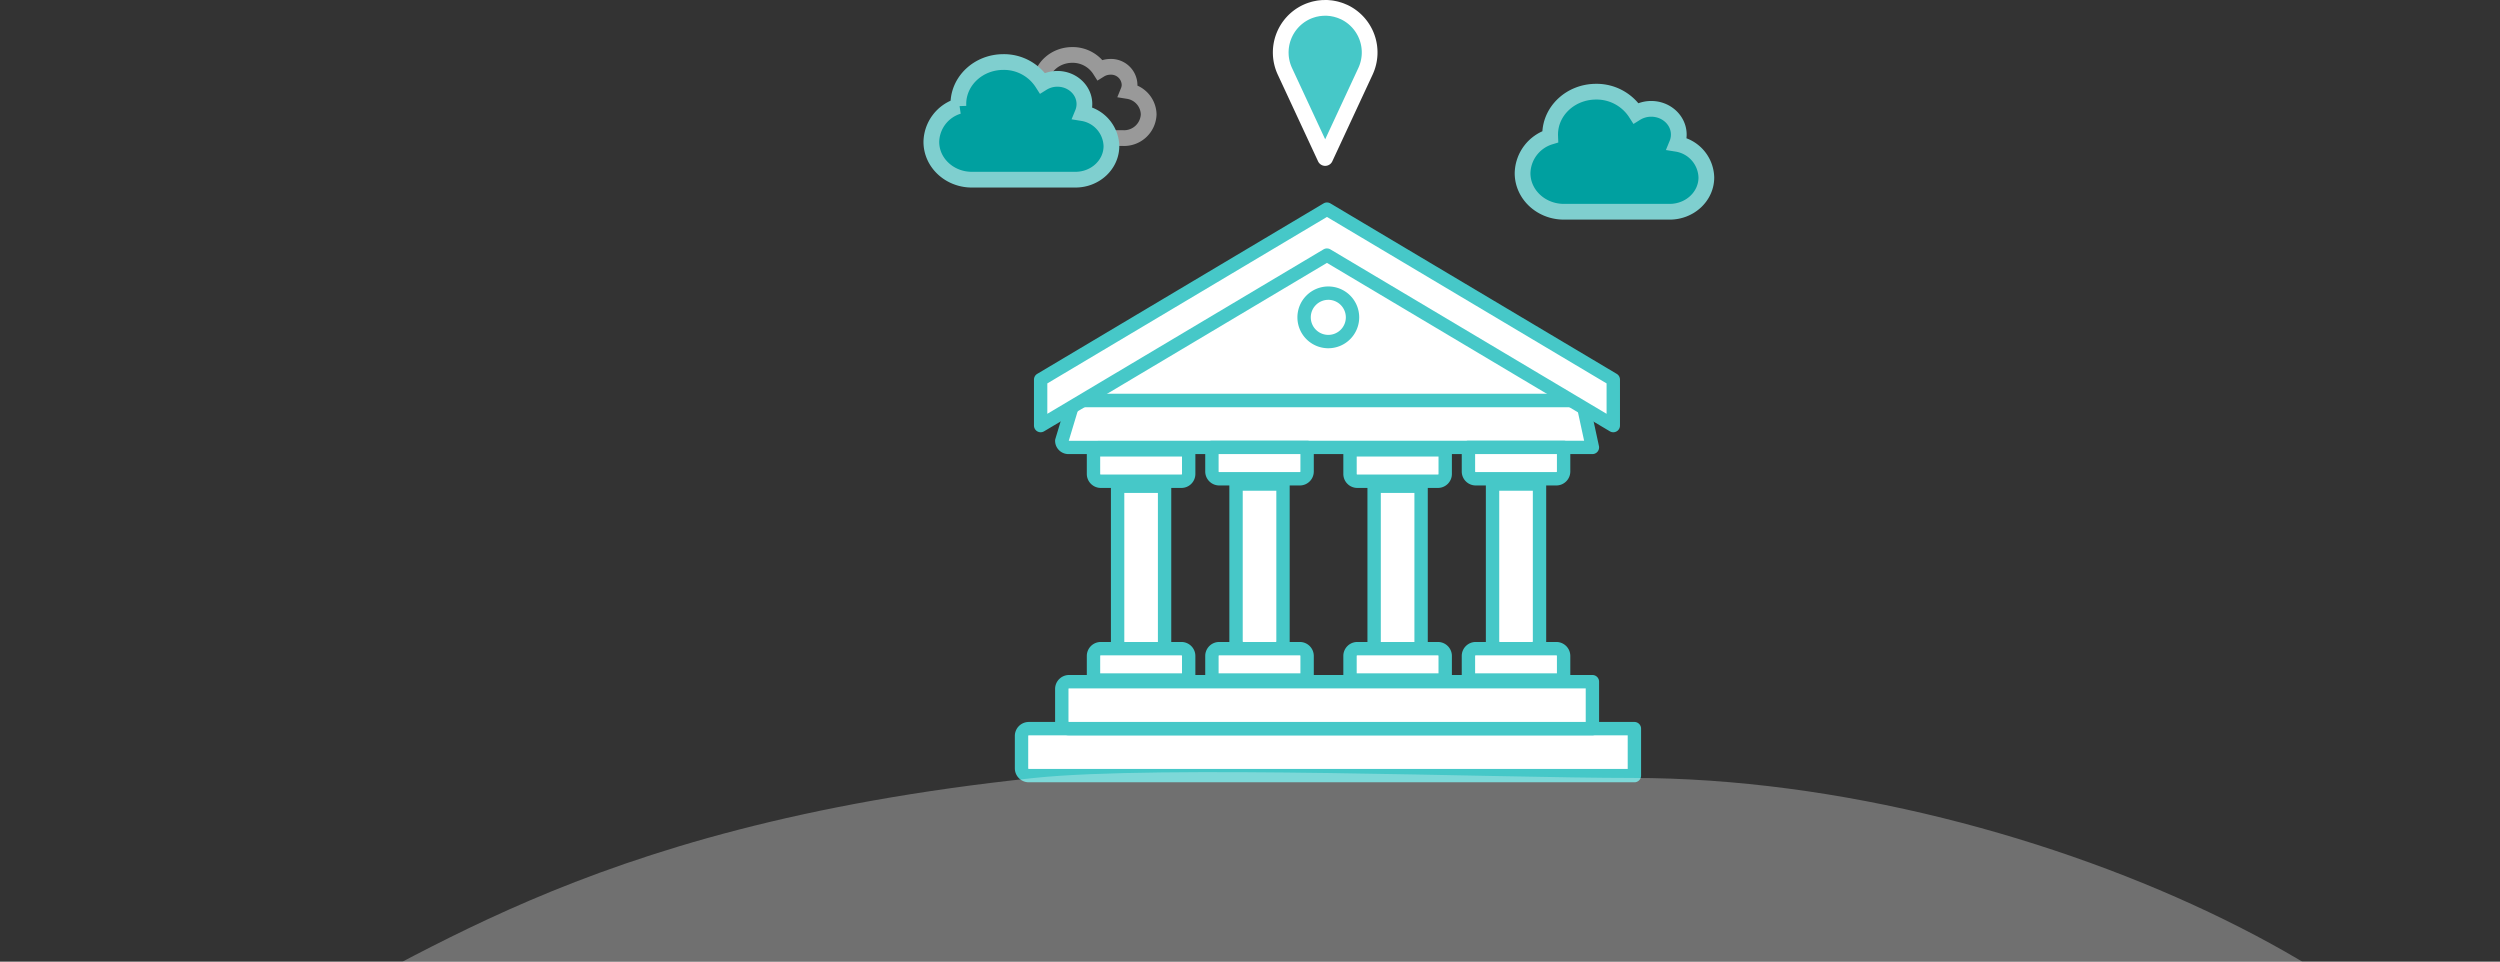 <svg xmlns="http://www.w3.org/2000/svg" xmlns:xlink="http://www.w3.org/1999/xlink" width="794.525" height="305.622" viewBox="0 0 794.525 305.622">
  <rect x="0" y="0" width="794.525" height="305.622" fill="#333333" stroke="none"/>
  <defs>
    <clipPath id="clip-path">
      <rect id="Rectángulo_759" data-name="Rectángulo 759" width="794.525" height="84" transform="translate(15647 11479)" fill="#fff" stroke="#707070" stroke-width="1"/>
    </clipPath>
  </defs>
  <g id="Grupo_1941" data-name="Grupo 1941" transform="translate(-18441.697 -11494.878)">
    <g id="Grupo_1863" data-name="Grupo 1863" transform="translate(2270.718 360.982)">
      <g id="Grupo_1862" data-name="Grupo 1862" transform="translate(16466.969 11151.356)">
        <g id="Grupo_1860" data-name="Grupo 1860" transform="translate(28.617)" opacity="0.499">
          <path id="Icon_awesome-cloud" data-name="Icon awesome-cloud" d="M33.983,13.73a5.368,5.368,0,0,0,.4-2.041,5.878,5.878,0,0,0-6.068-5.663,6.347,6.347,0,0,0-3.369.956A10.253,10.253,0,0,0,16.182,2.25c-5.588,0-10.114,4.224-10.114,9.439,0,.159.006.319.013.478A8.563,8.563,0,0,0,0,20.183c0,4.69,4.077,8.495,9.1,8.495H32.365a7.834,7.834,0,0,0,8.091-7.551A7.7,7.7,0,0,0,33.983,13.73Z" transform="translate(0 -2.25)" fill="none" stroke="#fff" stroke-width="5"/>
        </g>
        <g id="Grupo_1861" data-name="Grupo 1861" transform="translate(0 2.255)">
          <path id="Icon_awesome-cloud-2" data-name="Icon awesome-cloud" d="M48.075,18.49a7.593,7.593,0,0,0,.572-2.888c0-4.423-3.845-8.012-8.585-8.012A8.979,8.979,0,0,0,35.3,8.943a14.5,14.5,0,0,0-12.4-6.693C14.988,2.25,8.585,8.225,8.585,15.6c0,.225.009.451.018.676A12.114,12.114,0,0,0,0,27.62c0,6.635,5.768,12.018,12.877,12.018H45.786c6.322,0,11.446-4.782,11.446-10.682A10.9,10.9,0,0,0,48.075,18.49Z" transform="translate(0 -2.25)" fill="#00a0a0" stroke="#7fcfcf" stroke-width="5"/>
        </g>
      </g>
    </g>
    <g id="Grupo_1865" data-name="Grupo 1865" transform="translate(2438.616 402.675)">
      <g id="Grupo_1864" data-name="Grupo 1864" transform="translate(16486.969 11121.344)">
        <path id="Icon_awesome-cloud-3" data-name="Icon awesome-cloud" d="M49.063,18.824a7.749,7.749,0,0,0,.584-2.947c0-4.514-3.924-8.176-8.761-8.176a9.164,9.164,0,0,0-4.864,1.38A14.8,14.8,0,0,0,23.363,2.25c-8.068,0-14.6,6.1-14.6,13.627,0,.23.009.46.018.69A12.363,12.363,0,0,0,0,28.142c0,6.771,5.886,12.264,13.142,12.264H46.727c6.452,0,11.682-4.88,11.682-10.9A11.12,11.12,0,0,0,49.063,18.824Z" transform="translate(0 -2.25)" fill="#00a0a0" stroke="#7fcfcf" stroke-width="5"/>
      </g>
    </g>
    <g id="Grupo_1892" data-name="Grupo 1892" transform="translate(1539.223 132.5)">
      <path id="Trazado_3794" data-name="Trazado 3794" d="M148.238-104.459c-.184-.086-.377-.159-.566-.238-.232-.1-.463-.2-.7-.283-.3-.108-.612-.2-.919-.285-.137-.039-.273-.085-.41-.121-.315-.079-.633-.138-.949-.2-.145-.026-.289-.059-.434-.08-.281-.042-.563-.065-.845-.09-.187-.016-.374-.039-.561-.048-.236-.011-.472-.009-.709,0s-.462,0-.692.009c-.206.011-.411.037-.617.057-.252.025-.5.045-.752.083-.218.033-.433.084-.649.125s-.45.084-.672.141c-.3.076-.59.164-.89.264-.128.041-.258.075-.384.12-.422.15-.839.319-1.252.511a14.21,14.21,0,0,0-6.849,18.828L142.2-58.1l12.814-27.566a14.2,14.2,0,0,0-6.783-18.8" transform="translate(17181.43 11470.689)" fill="#46c8c8" stroke="#fff" stroke-linecap="round" stroke-linejoin="round" stroke-width="5"/>
      <g id="Grupo_1743" data-name="Grupo 1743" transform="translate(15847.985 10414.871)">
        <g id="Grupo_1742" data-name="Grupo 1742" transform="translate(1377.015 974.947)">
          <g id="Grupo_1742-2" data-name="Grupo 1742-2" transform="translate(0 36.906)">
            <g id="Rectángulo_688" data-name="Rectángulo 688" transform="translate(0 165.103)">
              <path id="Trazado_4371" data-name="Trazado 4371" d="M1380.015,1275.814v-10.3a2.314,2.314,0,0,1,2.314-2.314h192.462v14.924H1382.329a2.314,2.314,0,0,1-2.314-2.314Z" transform="translate(-1377.891 -1261.079)" fill="#fff"/>
              <path id="Trazado_4372" data-name="Trazado 4372" d="M1573.916,1279.377H1381.453a4.443,4.443,0,0,1-4.438-4.438v-10.3a4.443,4.443,0,0,1,4.438-4.438h192.462a2.124,2.124,0,0,1,2.125,2.125v14.924A2.124,2.124,0,0,1,1573.916,1279.377Zm-192.462-14.924a.189.189,0,0,0-.189.189v10.3a.19.19,0,0,0,.189.189h190.338v-10.675Z" transform="translate(-1377.015 -1260.204)" fill="#46c8c8"/>
            </g>
            <g id="Rectángulo_689" data-name="Rectángulo 689" transform="translate(12.796 150.179)">
              <path id="Trazado_4373" data-name="Trazado 4373" d="M1398.084,1254.74v-10.3a2.314,2.314,0,0,1,2.314-2.314h166.321v14.924H1400.4a2.314,2.314,0,0,1-2.314-2.314Z" transform="translate(-1395.959 -1240.005)" fill="#fff"/>
              <path id="Trazado_4374" data-name="Trazado 4374" d="M1565.843,1258.3H1399.522a4.443,4.443,0,0,1-4.438-4.437v-10.3a4.443,4.443,0,0,1,4.438-4.438h166.321a2.124,2.124,0,0,1,2.125,2.124v14.924A2.124,2.124,0,0,1,1565.843,1258.3Zm-166.321-14.924a.189.189,0,0,0-.189.189v10.3a.188.188,0,0,0,.189.188h164.2v-10.675Z" transform="translate(-1395.084 -1239.13)" fill="#46c8c8"/>
            </g>
            <g id="Trazado_4244" data-name="Trazado 4244" transform="translate(12.796 60.793)">
              <path id="Trazado_4375" data-name="Trazado 4375" d="M1563.491,1115.908l3.228,14.924H1400.193a2.109,2.109,0,0,1-2.109-2.109h0l3.228-10.706a2.109,2.109,0,0,1,2.109-2.109h160.07Z" transform="translate(-1395.959 -1113.783)" fill="#fff"/>
              <path id="Trazado_4376" data-name="Trazado 4376" d="M1565.843,1132.081H1399.317a4.238,4.238,0,0,1-4.233-4.233,2.12,2.12,0,0,1,.091-.613l3.153-10.458a4.238,4.238,0,0,1,4.218-3.868h160.07a2.126,2.126,0,0,1,2.077,1.676l3.227,14.925a2.124,2.124,0,0,1-2.076,2.573Zm-163.3-14.924a2.005,2.005,0,0,1-.075.6l-3.042,10.093,163.783-.016-2.309-10.675Z" transform="translate(-1395.084 -1112.908)" fill="#46c8c8"/>
            </g>
            <g id="Rectángulo_690" data-name="Rectángulo 690" transform="translate(68.177 87.371)">
              <path id="Trazado_4377" data-name="Trazado 4377" d="M1488.9,1205.747h-10.3a2.313,2.313,0,0,1-2.314-2.313h0v-50h14.924v50a2.314,2.314,0,0,1-2.314,2.313Z" transform="translate(-1474.163 -1151.313)" fill="#fff"/>
              <path id="Trazado_4378" data-name="Trazado 4378" d="M1488.023,1207h-10.3a4.444,4.444,0,0,1-4.438-4.438v-50a2.124,2.124,0,0,1,2.124-2.125h14.924a2.124,2.124,0,0,1,2.125,2.125v50A4.443,4.443,0,0,1,1488.023,1207Zm-10.486-52.309v47.871a.189.189,0,0,0,.189.189h10.3a.189.189,0,0,0,.189-.189v-47.871Z" transform="translate(-1473.288 -1150.438)" fill="#46c8c8"/>
            </g>
            <g id="Rectángulo_691" data-name="Rectángulo 691" transform="translate(30.54 88.06)">
              <path id="Trazado_4379" data-name="Trazado 4379" d="M1435.75,1206.721h-10.3a2.313,2.313,0,0,1-2.313-2.314h0v-50h14.924v50a2.314,2.314,0,0,1-2.314,2.314Z" transform="translate(-1421.016 -1152.286)" fill="#fff"/>
              <path id="Trazado_4380" data-name="Trazado 4380" d="M1434.875,1207.97h-10.3a4.443,4.443,0,0,1-4.438-4.438v-50a2.124,2.124,0,0,1,2.124-2.125h14.924a2.124,2.124,0,0,1,2.125,2.125v50A4.443,4.443,0,0,1,1434.875,1207.97Zm-10.486-52.31v47.872a.19.19,0,0,0,.189.189h10.3a.189.189,0,0,0,.189-.189V1155.66Z" transform="translate(-1420.14 -1151.411)" fill="#46c8c8"/>
            </g>
            <g id="Rectángulo_692" data-name="Rectángulo 692" transform="translate(60.511 139.68)">
              <path id="Trazado_4381" data-name="Trazado 4381" d="M1467.777,1227.3H1493.4a2.314,2.314,0,0,1,2.314,2.314h0v7.659h-30.251v-7.659a2.314,2.314,0,0,1,2.314-2.314Z" transform="translate(-1463.339 -1225.179)" fill="#fff"/>
              <path id="Trazado_4382" data-name="Trazado 4382" d="M1494.838,1238.526h-30.251a2.124,2.124,0,0,1-2.125-2.125v-7.659a4.443,4.443,0,0,1,4.437-4.438h25.624a4.443,4.443,0,0,1,4.438,4.438v7.659A2.124,2.124,0,0,1,1494.838,1238.526Zm-28.126-4.249h26v-5.535a.189.189,0,0,0-.189-.189H1466.9a.189.189,0,0,0-.188.189Z" transform="translate(-1462.463 -1224.304)" fill="#46c8c8"/>
            </g>
            <g id="Rectángulo_693" data-name="Rectángulo 693" transform="translate(22.876 139.68)">
              <path id="Trazado_4383" data-name="Trazado 4383" d="M1414.633,1227.3h25.623a2.314,2.314,0,0,1,2.314,2.314h0v7.659h-30.251v-7.659a2.314,2.314,0,0,1,2.314-2.314Z" transform="translate(-1410.194 -1225.179)" fill="#fff"/>
              <path id="Trazado_4384" data-name="Trazado 4384" d="M1441.694,1238.526h-30.251a2.124,2.124,0,0,1-2.125-2.125v-7.659a4.443,4.443,0,0,1,4.438-4.438h25.623a4.443,4.443,0,0,1,4.438,4.438v7.659A2.124,2.124,0,0,1,1441.694,1238.526Zm-28.126-4.249h26v-5.535a.189.189,0,0,0-.189-.189h-25.623a.189.189,0,0,0-.189.189Z" transform="translate(-1409.319 -1224.304)" fill="#46c8c8"/>
            </g>
            <g id="Rectángulo_694" data-name="Rectángulo 694" transform="translate(22.876 76.5)">
              <path id="Trazado_4385" data-name="Trazado 4385" d="M1440.256,1148.06h-25.623a2.314,2.314,0,0,1-2.314-2.314h0v-7.659h30.251v7.662a2.314,2.314,0,0,1-2.314,2.314h0Z" transform="translate(-1410.194 -1135.963)" fill="#fff"/>
              <path id="Trazado_4386" data-name="Trazado 4386" d="M1439.38,1149.311l-.095,0h-25.529a4.444,4.444,0,0,1-4.438-4.438v-7.659a2.124,2.124,0,0,1,2.125-2.125h30.251a2.124,2.124,0,0,1,2.125,2.125v7.662A4.443,4.443,0,0,1,1439.38,1149.311Zm-25.813-9.975v5.535a.189.189,0,0,0,.189.189h25.65a.189.189,0,0,0,.162-.187v-5.537Z" transform="translate(-1409.319 -1135.087)" fill="#46c8c8"/>
            </g>
            <g id="Rectángulo_695" data-name="Rectángulo 695" transform="translate(60.51 75.716)">
              <path id="Trazado_4387" data-name="Trazado 4387" d="M1493.4,1146.956h-25.623a2.313,2.313,0,0,1-2.314-2.314h0v-7.662h30.251v7.662a2.313,2.313,0,0,1-2.314,2.314Z" transform="translate(-1463.338 -1134.856)" fill="#fff"/>
              <path id="Trazado_4388" data-name="Trazado 4388" d="M1492.523,1148.205H1466.9a4.443,4.443,0,0,1-4.438-4.438v-7.662a2.125,2.125,0,0,1,2.125-2.125h30.251a2.125,2.125,0,0,1,2.125,2.125v7.662A4.443,4.443,0,0,1,1492.523,1148.205Zm-25.812-9.975v5.537a.189.189,0,0,0,.189.189h25.623a.189.189,0,0,0,.189-.189v-5.537Z" transform="translate(-1462.462 -1133.981)" fill="#46c8c8"/>
            </g>
            <g id="Rectángulo_696" data-name="Rectángulo 696" transform="translate(149.696 87.371)">
              <path id="Trazado_4389" data-name="Trazado 4389" d="M1604.012,1205.747h-10.3a2.314,2.314,0,0,1-2.314-2.313h0v-50h14.924v50A2.314,2.314,0,0,1,1604.012,1205.747Z" transform="translate(-1589.277 -1151.313)" fill="#fff"/>
              <path id="Trazado_4390" data-name="Trazado 4390" d="M1603.137,1207h-10.3a4.444,4.444,0,0,1-4.438-4.438v-50a2.124,2.124,0,0,1,2.125-2.125h14.924a2.124,2.124,0,0,1,2.125,2.125v50A4.444,4.444,0,0,1,1603.137,1207Zm-10.486-52.309v47.871a.189.189,0,0,0,.189.189h10.3a.189.189,0,0,0,.189-.189v-47.871Z" transform="translate(-1588.402 -1150.438)" fill="#46c8c8"/>
            </g>
            <g id="Rectángulo_697" data-name="Rectángulo 697" transform="translate(112.062 88.06)">
              <path id="Trazado_4391" data-name="Trazado 4391" d="M1550.868,1206.721h-10.3a2.313,2.313,0,0,1-2.313-2.314h0v-50h14.924v50a2.314,2.314,0,0,1-2.314,2.314Z" transform="translate(-1536.134 -1152.286)" fill="#fff"/>
              <path id="Trazado_4392" data-name="Trazado 4392" d="M1549.993,1207.97h-10.3a4.443,4.443,0,0,1-4.438-4.438v-50a2.124,2.124,0,0,1,2.125-2.125h14.924a2.124,2.124,0,0,1,2.125,2.125v50A4.443,4.443,0,0,1,1549.993,1207.97Zm-10.486-52.31v47.872a.19.19,0,0,0,.189.189h10.3a.189.189,0,0,0,.189-.189V1155.66Z" transform="translate(-1535.258 -1151.411)" fill="#46c8c8"/>
            </g>
            <g id="Rectángulo_698" data-name="Rectángulo 698" transform="translate(142.033 139.68)">
              <path id="Trazado_4393" data-name="Trazado 4393" d="M1582.895,1227.3h25.623a2.314,2.314,0,0,1,2.314,2.314v7.659h-30.251v-7.659a2.314,2.314,0,0,1,2.314-2.314Z" transform="translate(-1578.457 -1225.179)" fill="#fff"/>
              <path id="Trazado_4394" data-name="Trazado 4394" d="M1609.956,1238.526h-30.251a2.124,2.124,0,0,1-2.125-2.125v-7.659a4.443,4.443,0,0,1,4.438-4.438h25.623a4.443,4.443,0,0,1,4.438,4.438v7.659A2.124,2.124,0,0,1,1609.956,1238.526Zm-28.126-4.249h26v-5.535a.189.189,0,0,0-.189-.189h-25.623a.189.189,0,0,0-.189.189Z" transform="translate(-1577.581 -1224.304)" fill="#46c8c8"/>
            </g>
            <g id="Rectángulo_699" data-name="Rectángulo 699" transform="translate(104.399 139.68)">
              <path id="Trazado_4395" data-name="Trazado 4395" d="M1529.751,1227.3h25.623a2.314,2.314,0,0,1,2.314,2.314v7.659h-30.251v-7.659a2.314,2.314,0,0,1,2.314-2.314Z" transform="translate(-1525.313 -1225.179)" fill="#fff"/>
              <path id="Trazado_4396" data-name="Trazado 4396" d="M1556.812,1238.526h-30.251a2.124,2.124,0,0,1-2.125-2.125v-7.659a4.443,4.443,0,0,1,4.438-4.438H1554.5a4.443,4.443,0,0,1,4.438,4.438v7.659A2.124,2.124,0,0,1,1556.812,1238.526Zm-28.126-4.249h26v-5.535a.189.189,0,0,0-.189-.189h-25.623a.189.189,0,0,0-.189.189Z" transform="translate(-1524.437 -1224.304)" fill="#46c8c8"/>
            </g>
            <g id="Rectángulo_700" data-name="Rectángulo 700" transform="translate(104.399 76.5)">
              <path id="Trazado_4397" data-name="Trazado 4397" d="M1555.374,1148.06h-25.623a2.314,2.314,0,0,1-2.314-2.314h0v-7.659h30.251v7.662a2.314,2.314,0,0,1-2.314,2.314Z" transform="translate(-1525.313 -1135.963)" fill="#fff"/>
              <path id="Trazado_4398" data-name="Trazado 4398" d="M1554.5,1149.311l-.095,0h-25.529a4.443,4.443,0,0,1-4.438-4.438v-7.659a2.124,2.124,0,0,1,2.125-2.125h30.251a2.124,2.124,0,0,1,2.125,2.125v7.662A4.443,4.443,0,0,1,1554.5,1149.311Zm-25.812-9.975v5.535a.189.189,0,0,0,.189.189h25.65a.189.189,0,0,0,.162-.187v-5.537Z" transform="translate(-1524.437 -1135.087)" fill="#46c8c8"/>
            </g>
            <g id="Rectángulo_701" data-name="Rectángulo 701" transform="translate(142.033 75.716)">
              <path id="Trazado_4399" data-name="Trazado 4399" d="M1608.517,1146.956h-25.623a2.314,2.314,0,0,1-2.314-2.314v-7.662h30.249v7.662a2.313,2.313,0,0,1-2.314,2.314Z" transform="translate(-1578.455 -1134.856)" fill="#fff"/>
              <path id="Trazado_4400" data-name="Trazado 4400" d="M1607.64,1148.205h-25.622a4.443,4.443,0,0,1-4.438-4.438v-7.662a2.124,2.124,0,0,1,2.125-2.125h30.249a2.124,2.124,0,0,1,2.124,2.125v7.662A4.443,4.443,0,0,1,1607.64,1148.205Zm-25.811-9.975v5.537a.189.189,0,0,0,.189.189h25.623a.189.189,0,0,0,.188-.189v-5.537Z" transform="translate(-1577.58 -1133.981)" fill="#46c8c8"/>
            </g>
            <g id="Trazado_4245" data-name="Trazado 4245" transform="translate(17.534 13.403)">
              <path id="Trazado_4401" data-name="Trazado 4401" d="M1484.741,1048.987l39.983,23.694,39.983,23.694H1404.775l39.983-23.694Z" transform="translate(-1402.65 -1046.863)" fill="#fff"/>
              <path id="Trazado_4402" data-name="Trazado 4402" d="M1563.831,1097.624H1403.9a2.124,2.124,0,0,1-1.083-3.952l79.966-47.387a2.128,2.128,0,0,1,2.166,0l79.966,47.387a2.124,2.124,0,0,1-1.083,3.952Zm-152.179-4.249h144.426l-72.214-42.793Z" transform="translate(-1401.775 -1045.988)" fill="#46c8c8"/>
            </g>
            <g id="Trazado_4246" data-name="Trazado 4246" transform="translate(6.076)">
              <path id="Trazado_4403" data-name="Trazado 4403" d="M1570.582,1098.842l-45.5-27.086-45.5-27.089-45.5,27.086-45.495,27.089v-14.609l45.5-27.086,45.5-27.086,45.5,27.086,45.5,27.086Z" transform="translate(-1386.47 -1027.937)" fill="#fff"/>
              <path id="Trazado_4404" data-name="Trazado 4404" d="M1569.706,1100.092a2.123,2.123,0,0,1-1.086-.3l-89.908-53.528-89.9,53.528a2.125,2.125,0,0,1-3.212-1.826v-14.609a2.125,2.125,0,0,1,1.038-1.826l90.995-54.172a2.126,2.126,0,0,1,2.173,0l90.995,54.172a2.127,2.127,0,0,1,1.038,1.827l0,14.609a2.124,2.124,0,0,1-2.125,2.125Zm-90.995-58.423a2.129,2.129,0,0,1,1.087.3l87.784,52.264,0-9.665-88.87-52.907-88.87,52.907v9.664l87.781-52.263A2.122,2.122,0,0,1,1478.711,1041.668Z" transform="translate(-1385.595 -1027.062)" fill="#46c8c8"/>
            </g>
            <g id="Elipse_193" data-name="Elipse 193" transform="translate(89.804 26.694)">
              <circle id="Elipse_200" data-name="Elipse 200" cx="7.695" cy="7.695" r="7.695" transform="translate(2.124 2.125)" fill="#fff"/>
              <path id="Trazado_4405" data-name="Trazado 4405" d="M1513.647,1084.395a9.819,9.819,0,1,1,9.819-9.819A9.831,9.831,0,0,1,1513.647,1084.395Zm0-15.39a5.57,5.57,0,1,0,5.57,5.571A5.576,5.576,0,0,0,1513.647,1069Z" transform="translate(-1503.828 -1064.756)" fill="#46c8c8"/>
            </g>
          </g>
        </g>
      </g>
    </g>
    <g id="Enmascarar_grupo_37" data-name="Enmascarar grupo 37" transform="translate(2794.697 237.5)" clip-path="url(#clip-path)">
      <path id="Unión_6" data-name="Unión 6" d="M451.416,1.845c130.966,0,278.461,75.688,278.461,133.4s-147.5,143.393-278.461,143.393-317.469-79.683-317.469-137.4c0-31.4-189.194-30.386-117.879-58.918,47.438-18.979,97.411-64.907,245.42-80.479C300.947-2.307,408.392,1.846,451.416,1.845Z" transform="translate(15714.25 11502.772)" fill="#fff" opacity="0.297"/>
    </g>
  </g>
</svg>
